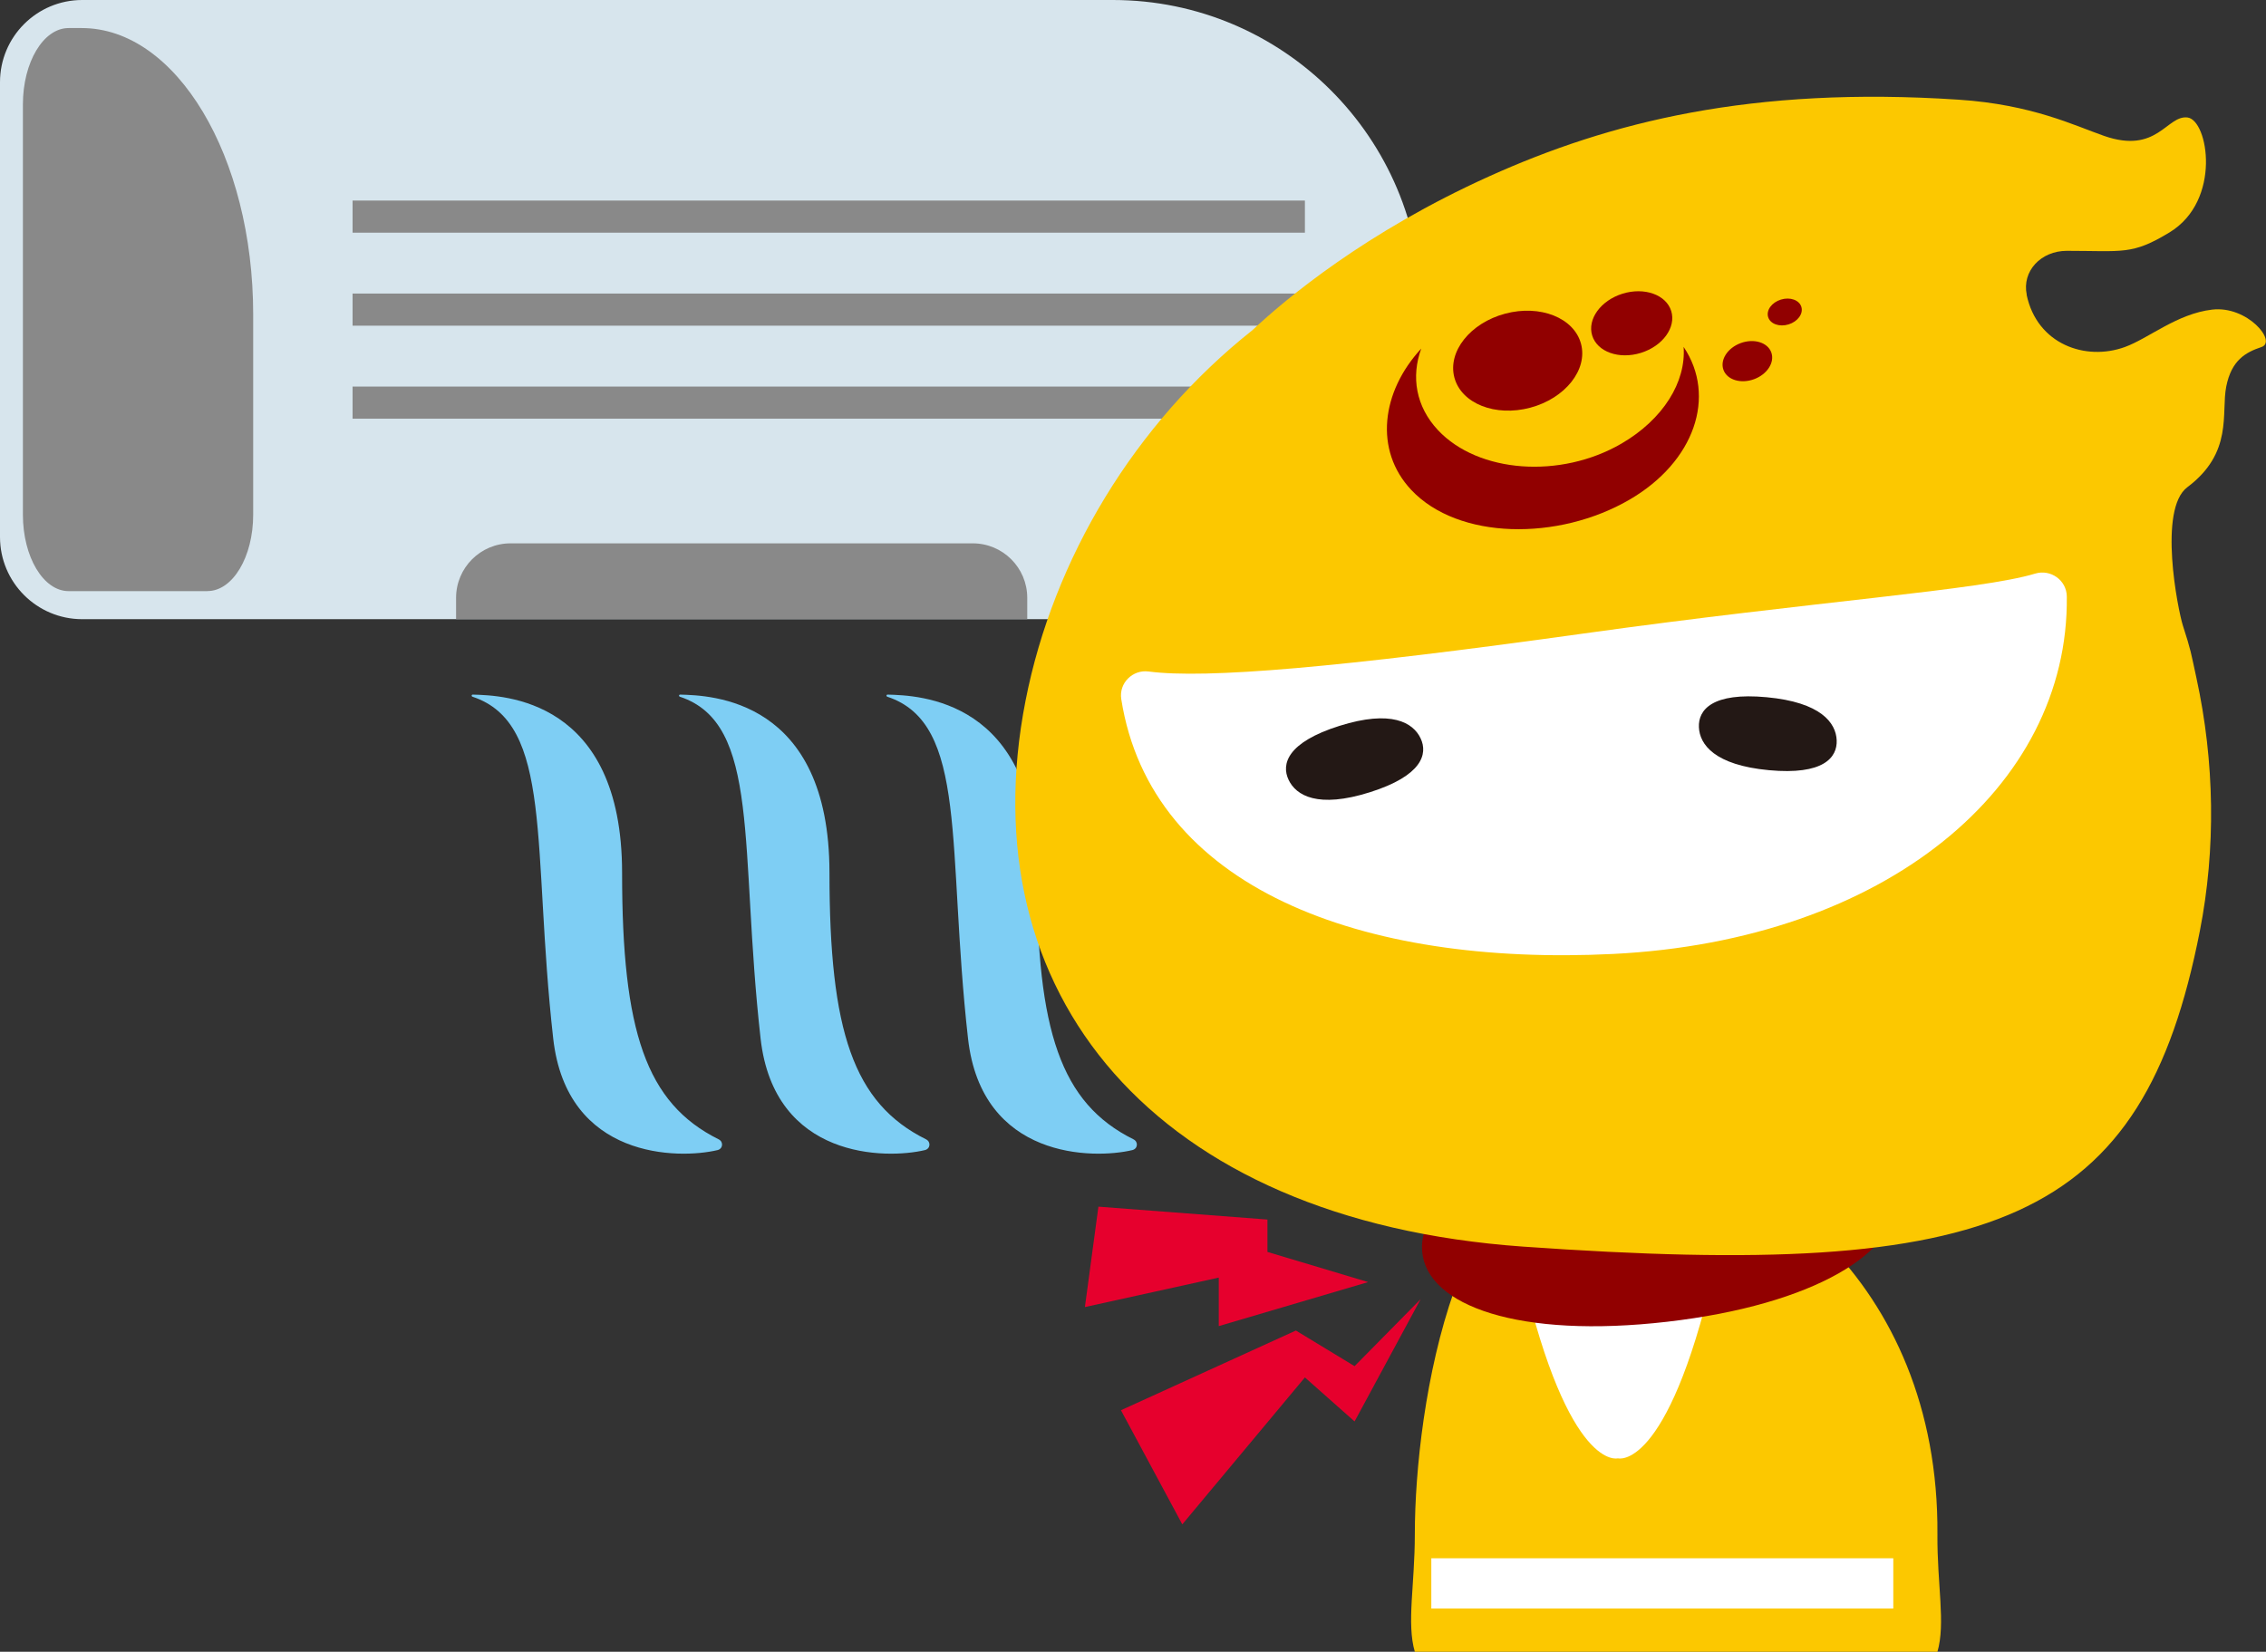 <?xml version="1.0" encoding="UTF-8"?><svg id="_レイヤー_2" xmlns="http://www.w3.org/2000/svg" viewBox="0 0 434.34 316.68"><rect x="0" y="0" width="434.34" height="316.68" fill="#333333" stroke="none"/><g id="design"><path d="m90.55,133.56c-.23-.08-.18-.39.07-.39,5.8.15,28.62.74,28.62,34.17,0,30.33,4.56,44.16,18.51,51.09.97.48.84,1.82-.23,2.07-7.47,1.77-28.87,1.76-31.48-21.38-4.12-36.61.12-60.4-15.49-65.55Z" fill="#7ecef4"/><path d="m130.3,133.56c-.23-.08-.18-.39.07-.39,5.8.15,28.62.74,28.62,34.17,0,30.33,4.56,44.16,18.51,51.09.97.48.84,1.82-.23,2.07-7.47,1.77-28.87,1.76-31.48-21.38-4.12-36.61.12-60.4-15.49-65.55Z" fill="#7ecef4"/><path d="m170.06,133.56c-.23-.08-.18-.39.07-.39,5.8.15,28.62.74,28.62,34.17,0,30.33,4.56,44.16,18.51,51.09.97.48.84,1.82-.23,2.07-7.47,1.77-28.87,1.76-31.48-21.38-4.12-36.61.12-60.4-15.49-65.55Z" fill="#7ecef4"/><path d="m15.75,0h197.57c32.62,0,59.1,26.48,59.1,59.1v43.86c0,8.69-7.06,15.75-15.75,15.75H15.75c-8.69,0-15.75-7.06-15.75-15.75V15.75C0,7.06,7.06,0,15.75,0Z" fill="#d7e5ed"/><path d="m39.76,113.33H13.15c-4.84,0-8.76-6.56-8.76-14.64V20.02c0-8.09,3.92-14.64,8.76-14.64h2.51c18.15,0,32.87,24.6,32.87,54.93v38.37c0,8.09-3.92,14.64-8.76,14.64Z" fill="#898989"/><rect x="67.58" y="38.45" width="182.54" height="6.16" fill="#898989"/><rect x="67.58" y="56.28" width="182.54" height="6.16" fill="#898989"/><rect x="67.58" y="74.11" width="182.54" height="6.16" fill="#898989"/><path d="m97.87,104.17h88.58c5.77,0,10.45,4.68,10.45,10.45v4.09h-109.48v-4.09c0-5.77,4.68-10.45,10.45-10.45Z" fill="#898989"/><path d="m371.36,316.68c1.59-5.45-.07-12.87,0-22.52.36-48.73-35.57-75.11-63.84-75.11s-36.33,50.54-36.33,75.11c0,9.65-1.6,17.07,0,22.52h100.18Z" fill="#fcc800"/><path d="m310.11,248.72l-18.27-4.5c8.91,38.04,18.27,35.37,18.27,35.37,0,0,9.36,2.67,18.27-35.37l-18.27,4.5Z" fill="#fff"/><path d="m363.41,229.44c-.86-10.54-18.82-17.43-46.99-14.19-28.17,3.24-44.69,14.09-43.83,24.63.86,10.54,18.77,16.77,46.94,13.53,28.17-3.24,44.74-13.43,43.88-23.97Z" fill="#910000"/><path d="m388.48,56.51c-.95-4.53,2.72-8.42,7.68-8.42,10.79,0,12.48.84,19.68-3.53,10.08-6.11,7.42-21.6,3.43-22.04s-5.76,7.09-15.95,3.54c-5.69-1.98-13.81-6.02-27.91-6.95-39.69-2.63-66.96,4.32-89.93,14.68-23.69,10.68-38.95,23.44-45.44,29.53-22.58,17.91-38.13,43.82-43.46,70.98-10.99,55.94,24.36,99.67,95.34,104.7,90.87,6.43,118.76-4.56,129.74-60.5,3.09-15.76,2.85-32.42-.66-48.55h0c-1.12-5.13-.98-5-2.59-10.02-.97-3.05-4.79-22.29.85-26.52,8.86-6.65,6.45-14.23,7.46-19.3,1.01-5.07,3.72-6.56,6.76-7.58,3.04-1.03-2.71-7.97-9.47-7.17s-12.11,5.49-16.72,7.17c-7.53,2.74-16.83-.51-18.83-10.01Z" fill="#fcc800"/><path d="m390.1,109.97c2.97-.9,6.02,1.28,6.06,4.38.44,36.61-34.91,65.95-86.96,68.54-48.28,2.4-88.6-12.68-94.28-48.86-.48-3.06,2.18-5.7,5.25-5.29,10.96,1.44,36.57-.75,83.42-7.29,44.79-6.25,75.94-8.28,86.51-11.48Z" fill="#fff"/><path d="m339.07,147.66c10.42.97,13.12-2.41,12.98-5.74-.14-3.33-3.01-7.28-13.43-8.25-10.42-.97-13.12,2.41-12.98,5.74.14,3.33,3.01,7.28,13.43,8.25Z" fill="#231815"/><path d="m262.57,151.89c9.98-3.15,11.16-7.32,9.73-10.33-1.42-3.02-5.6-5.54-15.58-2.39-9.98,3.15-11.16,7.32-9.73,10.33,1.42,3.02,5.6,5.54,15.58,2.39Z" fill="#231815"/><path d="m322.71,66.52c.49,6.7-3.9,13.86-11.9,18.52-11.7,6.81-27.45,5.66-35.18-2.57-4.25-4.53-5.18-10.26-3.21-15.64-7.66,8.28-9.06,19.49-1.92,27.09,9.01,9.6,28.2,9.82,41.85,1.87,12.51-7.28,16.7-19.83,10.37-29.27Z" fill="#910000"/><ellipse cx="290.91" cy="69.14" rx="12.56" ry="9.33" transform="translate(-7.99 77.45) rotate(-14.96)" fill="#910000"/><ellipse cx="312.76" cy="61.97" rx="7.93" ry="5.94" transform="translate(-4.29 95.71) rotate(-17.28)" fill="#910000"/><ellipse cx="334.93" cy="69.26" rx="4.88" ry="3.69" transform="translate(-3.41 119.24) rotate(-20.09)" fill="#910000"/><ellipse cx="342.1" cy="59.82" rx="3.33" ry="2.49" transform="translate(-2.47 103.23) rotate(-17.1)" fill="#910000"/><rect x="274.35" y="298.75" width="88.55" height="9.63" fill="#fff"/><polygon points="272.3 249.08 259.64 272.52 250.12 264.08 226.62 292.25 214.86 270.37 248.39 255.09 259.64 261.92 272.3 249.08" fill="#e6002d"/><polygon points="262.24 245.8 233.61 254.24 233.61 244.94 207.95 250.59 210.54 231.34 242.94 233.81 242.94 240.02 262.24 245.8" fill="#e6002d"/></g></svg>